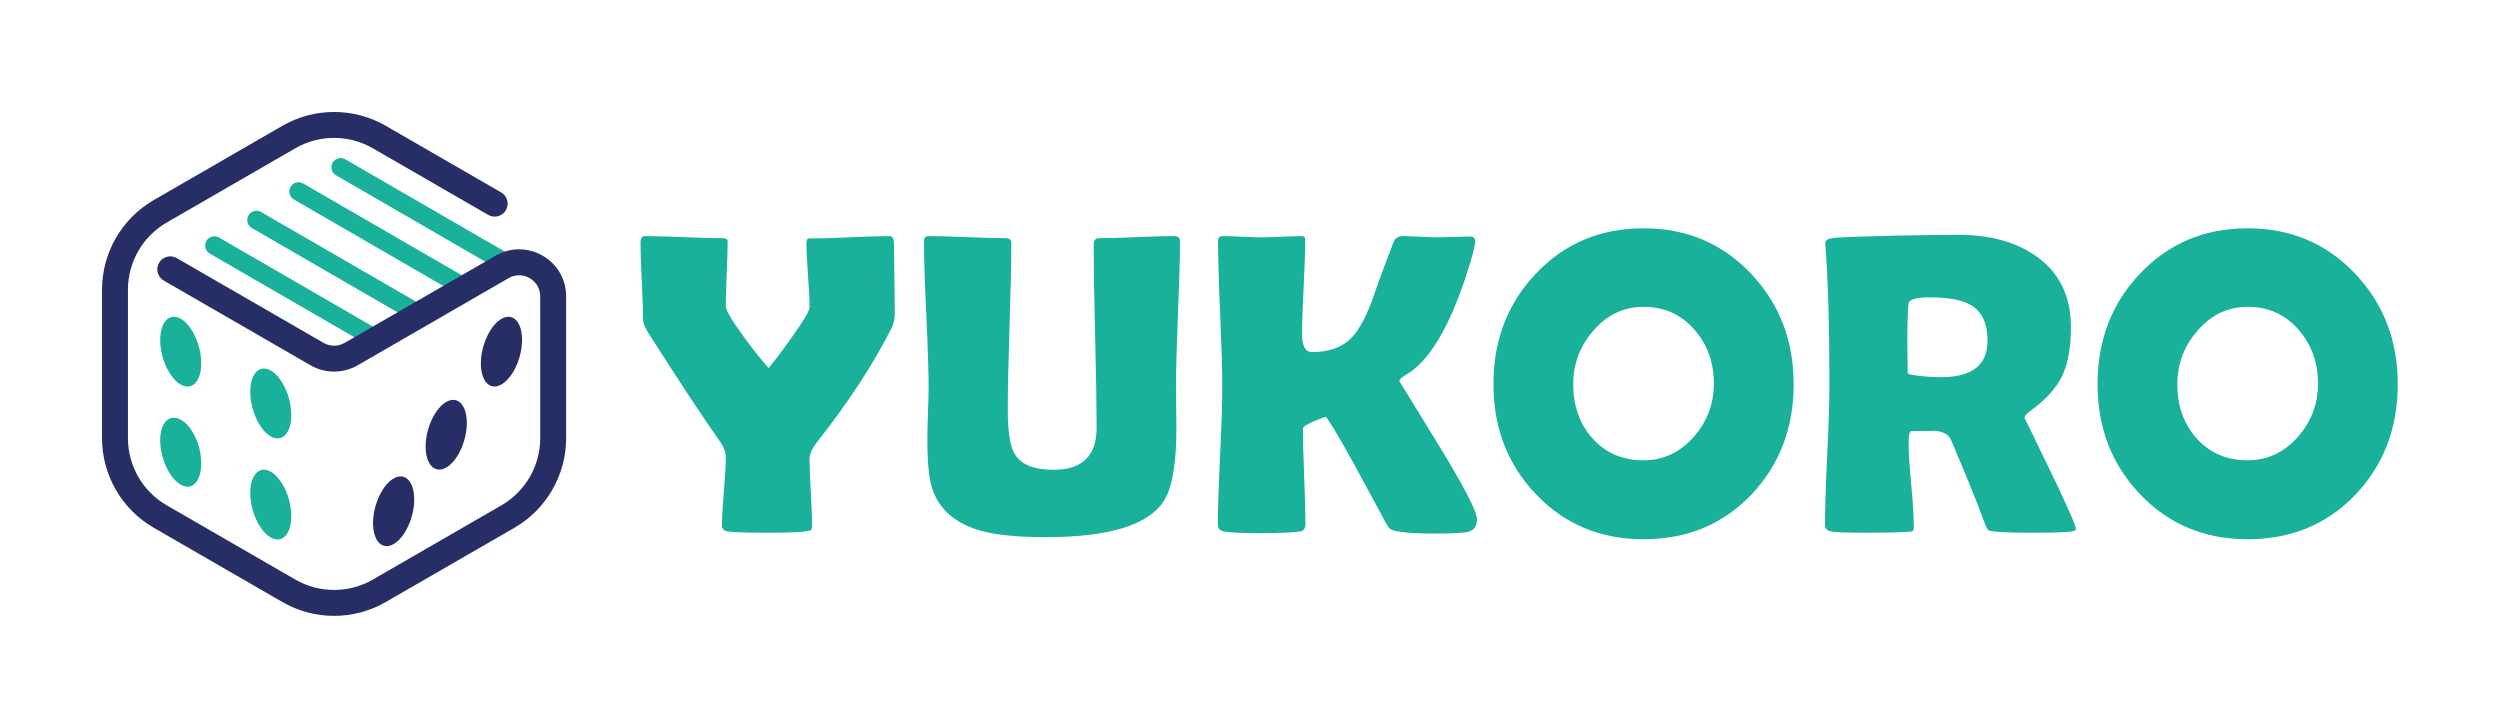 <?xml version="1.0" encoding="UTF-8" standalone="no"?>
<!DOCTYPE svg PUBLIC "-//W3C//DTD SVG 1.1//EN" "http://www.w3.org/Graphics/SVG/1.1/DTD/svg11.dtd">
<svg width="100%" height="100%" viewBox="0 0 2813 808" version="1.1" xmlns="http://www.w3.org/2000/svg" xmlns:xlink="http://www.w3.org/1999/xlink" xml:space="preserve" xmlns:serif="http://www.serif.com/" style="fill-rule:evenodd;clip-rule:evenodd;stroke-linejoin:round;stroke-miterlimit:2;">
    <g transform="matrix(4.167,0,0,4.167,1006.87,513.428)">
        <path d="M0,-38.828C0,-37.198 -0.304,-35.776 -0.909,-34.564C-5.875,-24.748 -12.641,-14.42 -21.205,-3.581C-22.419,-1.989 -23.024,-0.549 -23.024,0.74C-23.024,2.749 -22.911,5.762 -22.684,9.779C-22.456,13.797 -22.343,16.791 -22.343,18.762C-22.343,19.443 -22.495,19.861 -22.797,20.013C-22.873,20.051 -23.385,20.146 -24.332,20.297C-25.696,20.524 -29.107,20.638 -34.565,20.638C-40.062,20.638 -43.567,20.524 -45.083,20.297C-46.145,20.146 -46.675,19.596 -46.675,18.648C-46.675,16.64 -46.504,13.579 -46.163,9.467C-45.822,5.355 -45.651,2.275 -45.651,0.229C-45.651,-0.984 -46.106,-2.292 -47.016,-3.694C-51.603,-10.176 -58.158,-20.105 -66.687,-33.484C-67.559,-34.963 -67.994,-36.175 -67.994,-37.123C-67.994,-39.397 -68.107,-42.807 -68.335,-47.356C-68.563,-51.904 -68.676,-55.315 -68.676,-57.589C-68.676,-58.84 -68.298,-59.466 -67.539,-59.466C-65.228,-59.466 -61.722,-59.37 -57.021,-59.181C-52.322,-58.991 -48.798,-58.896 -46.447,-58.896C-45.576,-58.896 -45.14,-58.612 -45.14,-58.044C-45.14,-56.111 -45.225,-53.201 -45.396,-49.317C-45.566,-45.432 -45.651,-42.523 -45.651,-40.591C-45.651,-39.454 -43.984,-36.611 -40.648,-32.063C-37.996,-28.5 -35.816,-25.753 -34.11,-23.82C-32.558,-25.639 -30.491,-28.368 -27.914,-32.007C-24.655,-36.555 -23.024,-39.302 -23.024,-40.25C-23.024,-42.144 -23.167,-45.015 -23.451,-48.862C-23.735,-52.709 -23.878,-55.58 -23.878,-57.475C-23.878,-58.271 -23.707,-58.726 -23.366,-58.84L-21.944,-58.84C-19.671,-58.84 -16.25,-58.943 -11.683,-59.152C-7.116,-59.36 -3.677,-59.466 -1.364,-59.466C-0.607,-59.466 -0.228,-58.65 -0.228,-57.02C-0.228,-55.012 -0.189,-51.989 -0.113,-47.953C-0.039,-43.917 0,-40.875 0,-38.828" style="fill:rgb(26,177,155);fill-rule:nonzero;"/>
    </g>
    <g transform="matrix(4.167,0,0,4.167,1323.69,388.353)">
        <path d="M0,22.401C0,32.065 -1.157,38.66 -3.469,42.185C-7.714,48.629 -18.307,51.849 -35.248,51.849C-42.904,51.849 -48.798,51.262 -52.929,50.088C-59.523,48.193 -63.807,44.573 -65.777,39.229C-66.763,36.614 -67.255,31.952 -67.255,25.244C-67.255,23.69 -67.198,21.378 -67.085,18.307C-66.971,15.238 -66.914,12.945 -66.914,11.428C-66.914,7.033 -67.123,0.438 -67.539,-8.356C-67.957,-17.148 -68.165,-23.723 -68.165,-28.082C-68.165,-28.993 -67.767,-29.448 -66.971,-29.448C-64.659,-29.448 -61.163,-29.352 -56.481,-29.162C-51.802,-28.973 -48.306,-28.878 -45.993,-28.878C-45.046,-28.878 -44.571,-28.461 -44.571,-27.628C-44.571,-22.625 -44.733,-15.13 -45.055,-5.143C-45.378,4.844 -45.538,12.338 -45.538,17.341C-45.538,23.293 -44.913,27.309 -43.662,29.393C-41.995,32.236 -38.508,33.658 -33.201,33.658C-25.433,33.658 -21.547,29.887 -21.547,22.344C-21.547,16.849 -21.68,8.605 -21.945,-2.386C-22.211,-13.376 -22.343,-21.62 -22.343,-27.117C-22.343,-28.29 -21.87,-28.878 -20.922,-28.878C-18.687,-28.878 -15.313,-28.973 -10.802,-29.162C-6.293,-29.352 -2.919,-29.448 -0.683,-29.448C0.416,-29.448 0.966,-28.993 0.966,-28.082C0.966,-23.723 0.785,-17.148 0.426,-8.356C0.065,0.438 -0.114,7.033 -0.114,11.428C-0.114,12.642 -0.096,14.47 -0.058,16.915C-0.02,19.359 0,21.189 0,22.401" style="fill:rgb(26,177,155);fill-rule:nonzero;"/>
    </g>
    <g transform="matrix(4.167,0,0,4.167,1661.95,281.288)">
        <path d="M0,72.827C0,74.457 -0.701,75.517 -2.104,76.011C-3.24,76.389 -6.235,76.579 -11.086,76.579C-15.748,76.579 -19.158,76.389 -21.319,76.011C-22.342,75.821 -23.016,75.623 -23.337,75.413C-23.66,75.205 -24.067,74.665 -24.56,73.793C-27.327,68.715 -30.074,63.636 -32.803,58.557C-37.313,50.37 -40.005,45.861 -40.876,45.026C-44.969,46.505 -47.016,47.566 -47.016,48.21C-47.016,51.053 -46.902,55.345 -46.675,61.087C-46.447,66.829 -46.333,71.14 -46.333,74.02C-46.333,75.196 -46.845,75.859 -47.868,76.011C-49.84,76.312 -53.402,76.465 -58.557,76.465C-63.484,76.465 -66.743,76.312 -68.335,76.011C-69.435,75.783 -69.983,75.196 -69.983,74.248C-69.983,70.154 -69.784,63.977 -69.387,55.715C-68.988,47.453 -68.789,41.256 -68.789,37.124C-68.789,32.728 -68.979,26.124 -69.358,17.311C-69.738,8.5 -69.927,1.896 -69.927,-2.501C-69.927,-3.334 -69.528,-3.752 -68.732,-3.752C-67.559,-3.752 -65.787,-3.694 -63.417,-3.581C-61.049,-3.467 -59.277,-3.41 -58.102,-3.41C-56.89,-3.41 -55.089,-3.467 -52.701,-3.581C-50.313,-3.694 -48.532,-3.752 -47.356,-3.752C-46.713,-3.752 -46.391,-3.41 -46.391,-2.729C-46.391,0.077 -46.532,4.312 -46.816,9.977C-47.101,15.644 -47.243,19.88 -47.243,22.684C-47.243,25.944 -46.353,27.573 -44.571,27.573C-40.062,27.573 -36.555,26.342 -34.054,23.878C-32.197,22.058 -30.32,18.743 -28.426,13.929C-27.213,10.253 -25.224,4.833 -22.456,-2.33C-22.04,-3.277 -21.187,-3.752 -19.897,-3.752C-18.913,-3.752 -17.425,-3.694 -15.435,-3.581C-13.445,-3.467 -11.958,-3.41 -10.972,-3.41C-9.949,-3.41 -8.424,-3.448 -6.396,-3.525C-4.368,-3.6 -2.861,-3.638 -1.876,-3.638C-0.967,-3.638 -0.512,-3.201 -0.512,-2.33C-0.512,-1.079 -1.308,1.973 -2.899,6.822C-7.6,21.149 -13.001,30.094 -19.102,33.656C-20.353,34.377 -20.978,34.964 -20.978,35.419C-20.978,35.381 -17.481,41.066 -10.489,52.473C-3.496,63.883 0,70.666 0,72.827" style="fill:rgb(26,177,155);fill-rule:nonzero;"/>
    </g>
    <g transform="matrix(4.167,0,0,4.167,1928.43,431.948)">
        <path d="M0,-0.058C0,-5.743 -1.725,-10.575 -5.173,-14.555C-8.773,-18.723 -13.379,-20.808 -18.987,-20.808C-24.332,-20.808 -28.861,-18.648 -32.575,-14.328C-36.176,-10.158 -37.976,-5.363 -37.976,0.056C-37.976,5.855 -36.29,10.687 -32.916,14.553C-29.354,18.609 -24.712,20.636 -18.987,20.636C-13.644,20.636 -9.096,18.495 -5.344,14.212C-1.781,10.119 0,5.363 0,-0.058M21.547,0.056C21.547,11.881 17.775,21.793 10.233,29.79C2.539,37.901 -7.201,41.956 -18.987,41.956C-30.699,41.956 -40.421,37.862 -48.152,29.675C-55.732,21.679 -59.522,11.806 -59.522,0.056C-59.522,-11.73 -55.732,-21.642 -48.152,-29.677C-40.421,-37.901 -30.699,-42.014 -18.987,-42.014C-7.353,-42.014 2.35,-37.901 10.12,-29.677C17.738,-21.566 21.547,-11.656 21.547,0.056" style="fill:rgb(26,177,155);fill-rule:nonzero;"/>
    </g>
    <g transform="matrix(4.167,0,0,4.167,2236.38,480.505)">
        <path d="M0,-23.366C0,-27.989 -1.518,-31.192 -4.549,-32.973C-6.898,-34.338 -10.575,-35.02 -15.578,-35.02C-19.179,-35.02 -21.092,-34.47 -21.319,-33.372C-21.547,-32.082 -21.661,-28.369 -21.661,-22.228C-21.661,-21.356 -21.643,-20.068 -21.604,-18.363C-21.566,-16.657 -21.547,-15.387 -21.547,-14.553C-21.547,-14.364 -20.941,-14.174 -19.728,-13.985C-17.416,-13.644 -14.991,-13.473 -12.451,-13.473C-4.15,-13.473 0,-16.771 0,-23.366M23.877,27.629C23.877,27.896 23.497,28.084 22.74,28.198C21.299,28.425 17.681,28.539 11.882,28.539C6.916,28.539 3.542,28.425 1.762,28.198C0.928,28.084 0.454,27.99 0.341,27.914C0.113,27.8 -0.153,27.421 -0.455,26.777C-1.023,25.299 -1.858,23.101 -2.957,20.182C-4.435,16.393 -6.747,10.802 -9.893,3.411C-10.575,1.933 -12.148,1.118 -14.611,0.966C-13.475,1.042 -15.427,1.08 -20.467,1.08C-21.035,1.08 -21.319,2.047 -21.319,3.98C-21.319,6.557 -21.083,10.404 -20.609,15.521C-20.136,20.637 -19.898,24.485 -19.898,27.061C-19.898,27.705 -20.069,28.084 -20.41,28.198C-20.941,28.236 -21.472,28.273 -22.002,28.312C-24.238,28.463 -27.726,28.539 -32.462,28.539C-37.883,28.539 -41.143,28.425 -42.241,28.198C-43.34,27.971 -43.89,27.384 -43.89,26.436C-43.89,22.268 -43.69,15.975 -43.293,7.561C-42.895,-0.852 -42.695,-7.163 -42.695,-11.37C-42.695,-27.402 -43.056,-39.909 -43.775,-48.891L-43.833,-49.687C-43.871,-50.331 -43.274,-50.768 -42.042,-50.995C-40.811,-51.222 -35.021,-51.45 -24.674,-51.678C-17.663,-51.829 -12.072,-51.905 -7.902,-51.905C0.738,-51.905 7.788,-49.953 13.246,-46.05C19.423,-41.652 22.513,-35.304 22.513,-27.005C22.513,-21.47 21.717,-17.055 20.125,-13.758C18.533,-10.461 15.595,-7.258 11.313,-4.15C10.44,-3.543 10.005,-2.974 10.005,-2.444C10.005,-2.482 12.316,2.274 16.941,11.825C21.564,21.376 23.877,26.645 23.877,27.629" style="fill:rgb(26,177,155);fill-rule:nonzero;"/>
    </g>
    <g transform="matrix(4.167,0,0,4.167,2608.19,431.948)">
        <path d="M0,-0.058C0,-5.743 -1.726,-10.575 -5.174,-14.555C-8.774,-18.723 -13.38,-20.808 -18.988,-20.808C-24.333,-20.808 -28.862,-18.648 -32.576,-14.328C-36.177,-10.158 -37.977,-5.363 -37.977,0.056C-37.977,5.855 -36.291,10.687 -32.917,14.553C-29.354,18.609 -24.712,20.636 -18.988,20.636C-13.645,20.636 -9.097,18.495 -5.345,14.212C-1.782,10.119 0,5.363 0,-0.058M21.546,0.056C21.546,11.881 17.774,21.793 10.232,29.79C2.538,37.901 -7.202,41.956 -18.988,41.956C-30.7,41.956 -40.422,37.862 -48.153,29.675C-55.733,21.679 -59.523,11.806 -59.523,0.056C-59.523,-11.73 -55.733,-21.642 -48.153,-29.677C-40.422,-37.901 -30.7,-42.014 -18.988,-42.014C-7.354,-42.014 2.349,-37.901 10.119,-29.677C17.737,-21.566 21.546,-11.656 21.546,0.056" style="fill:rgb(26,177,155);fill-rule:nonzero;"/>
    </g>
    <g transform="matrix(4.167,0,0,4.167,420.035,264.424)">
        <path d="M0,30.178C-0.426,30.178 -0.855,30.07 -1.25,29.842L-44.157,5.015C-45.352,4.324 -45.761,2.794 -45.069,1.599C-44.376,0.404 -42.845,0 -41.653,0.687L1.254,25.514C2.449,26.205 2.857,27.735 2.166,28.93C1.702,29.731 0.862,30.178 0,30.178" style="fill:rgb(26,177,155);fill-rule:nonzero;"/>
    </g>
    <g transform="matrix(4.167,0,0,4.167,467.382,235.684)">
        <path d="M0,30.18C-0.426,30.18 -0.855,30.072 -1.25,29.844L-44.157,5.016C-45.352,4.325 -45.761,2.795 -45.069,1.6C-44.376,0.404 -42.846,0 -41.653,0.688L1.254,25.516C2.449,26.207 2.857,27.737 2.166,28.932C1.702,29.733 0.862,30.18 0,30.18" style="fill:rgb(26,177,155);fill-rule:nonzero;"/>
    </g>
    <g transform="matrix(4.167,0,0,4.167,514.733,203.596)">
        <path d="M0,30.18C-0.426,30.18 -0.855,30.072 -1.25,29.844L-44.157,5.016C-45.353,4.325 -45.761,2.795 -45.069,1.6C-44.376,0.405 -42.845,0 -41.653,0.688L1.254,25.516C2.449,26.207 2.857,27.737 2.166,28.932C1.702,29.733 0.862,30.18 0,30.18" style="fill:rgb(26,177,155);fill-rule:nonzero;"/>
    </g>
    <g transform="matrix(4.167,0,0,4.167,562.084,176.358)">
        <path d="M0,30.18C-0.426,30.18 -0.855,30.072 -1.25,29.844L-44.157,5.016C-45.353,4.325 -45.761,2.795 -45.069,1.6C-44.377,0.404 -42.847,0 -41.653,0.688L1.254,25.516C2.449,26.207 2.857,27.737 2.166,28.932C1.702,29.733 0.862,30.18 0,30.18" style="fill:rgb(26,177,155);fill-rule:nonzero;"/>
    </g>
    <g transform="matrix(4.167,0,0,4.167,375.911,120.837)">
        <path d="M0,137.298C-4.821,137.298 -9.643,136.057 -13.942,133.574L-48.719,113.496C-57.318,108.53 -62.66,99.277 -62.66,89.348L-62.66,49.192C-62.66,39.261 -57.318,30.008 -48.719,25.043L-13.942,4.965C-5.343,0.001 5.342,0 13.941,4.965L45.117,22.964C46.791,23.931 47.365,26.071 46.398,27.745C45.431,29.42 43.29,29.992 41.617,29.027L10.441,11.027C4.002,7.309 -4.001,7.31 -10.442,11.027L-45.219,31.106C-51.659,34.823 -55.66,41.754 -55.66,49.192L-55.66,89.348C-55.66,96.784 -51.659,103.715 -45.219,107.434L-10.442,127.512C-4.001,131.231 4.002,131.232 10.441,127.512L45.218,107.434C51.659,103.715 55.66,96.784 55.66,89.348L55.66,51.032C55.66,48.975 54.597,47.133 52.814,46.105C51.033,45.075 48.906,45.076 47.123,46.105L6.346,69.648C2.432,71.907 -2.432,71.907 -6.346,69.648L-45.99,46.759C-47.664,45.792 -48.238,43.652 -47.271,41.978C-46.305,40.303 -44.164,39.73 -42.49,40.696L-2.846,63.585C-1.09,64.599 1.09,64.599 2.846,63.585L43.623,40.042C47.597,37.747 52.341,37.747 56.314,40.042C60.288,42.336 62.66,46.444 62.66,51.032L62.66,89.348C62.66,99.277 57.317,108.53 48.718,113.496L13.941,133.574C9.642,136.057 4.821,137.298 0,137.298" style="fill:rgb(39,46,102);fill-rule:nonzero;"/>
    </g>
    <g transform="matrix(2.052,-3.626,-3.626,-2.052,225.917,382.11)">
        <path d="M-5.503,-3.251C-9.84,-5.706 -13.306,-4.748 -13.237,-1.162C-13.171,2.358 -9.707,7.1 -5.503,9.48C-1.297,11.86 2.168,11.039 2.232,7.594C2.3,4.086 -1.165,-0.796 -5.503,-3.251" style="fill:rgb(26,177,155);fill-rule:nonzero;"/>
    </g>
    <g transform="matrix(2.053,-3.626,-3.626,-2.053,327.276,440.408)">
        <path d="M-5.507,-3.252C-9.845,-5.707 -13.31,-4.745 -13.242,-1.16C-13.172,2.362 -9.712,7.105 -5.507,9.485C-1.3,11.867 2.165,11.046 2.227,7.598C2.295,4.09 -1.167,-0.795 -5.507,-3.252" style="fill:rgb(26,177,155);fill-rule:nonzero;"/>
    </g>
    <g transform="matrix(2.053,-3.626,-3.626,-2.053,225.437,495.065)">
        <path d="M-5.385,-3.319C-9.725,-5.777 -13.186,-4.817 -13.122,-1.233C-13.053,2.288 -9.593,7.03 -5.385,9.414C-1.181,11.795 2.092,10.764 2.158,7.319C2.23,3.812 -1.047,-0.862 -5.385,-3.319" style="fill:rgb(26,177,155);fill-rule:nonzero;"/>
    </g>
    <g transform="matrix(2.053,-3.626,-3.626,-2.053,327.266,554.198)">
        <path d="M-5.505,-3.253C-9.844,-5.709 -13.308,-4.745 -13.238,-1.16C-13.174,2.36 -9.714,7.101 -5.505,9.484C-1.296,11.866 2.164,11.041 2.228,7.595C2.295,4.087 -1.167,-0.797 -5.505,-3.253" style="fill:rgb(26,177,155);fill-rule:nonzero;"/>
    </g>
    <g transform="matrix(2.031,3.638,3.638,-2.031,420.481,561.44)">
        <path d="M5.522,-3.286C9.862,-5.742 13.325,-4.779 13.256,-1.193C13.192,2.327 9.731,7.068 5.522,9.45C1.314,11.833 -2.145,11.01 -2.211,7.562C-2.279,4.054 1.184,-0.83 5.522,-3.286" style="fill:rgb(39,46,102);fill-rule:nonzero;"/>
    </g>
    <g transform="matrix(2.031,3.638,3.638,-2.031,479.673,475.339)">
        <path d="M5.523,-3.286C9.862,-5.741 13.326,-4.779 13.256,-1.192C13.192,2.328 9.732,7.069 5.523,9.451C1.314,11.833 -2.146,11.009 -2.21,7.562C-2.279,4.055 1.184,-0.83 5.523,-3.286" style="fill:rgb(39,46,102);fill-rule:nonzero;"/>
    </g>
    <g transform="matrix(2.031,3.638,3.638,-2.031,541.825,381.842)">
        <path d="M5.521,-3.286C9.861,-5.743 13.325,-4.78 13.256,-1.194C13.191,2.326 9.73,7.068 5.521,9.45C1.313,11.833 -2.146,11.008 -2.211,7.561C-2.279,4.054 1.183,-0.83 5.521,-3.286" style="fill:rgb(39,46,102);fill-rule:nonzero;"/>
    </g>
</svg>
